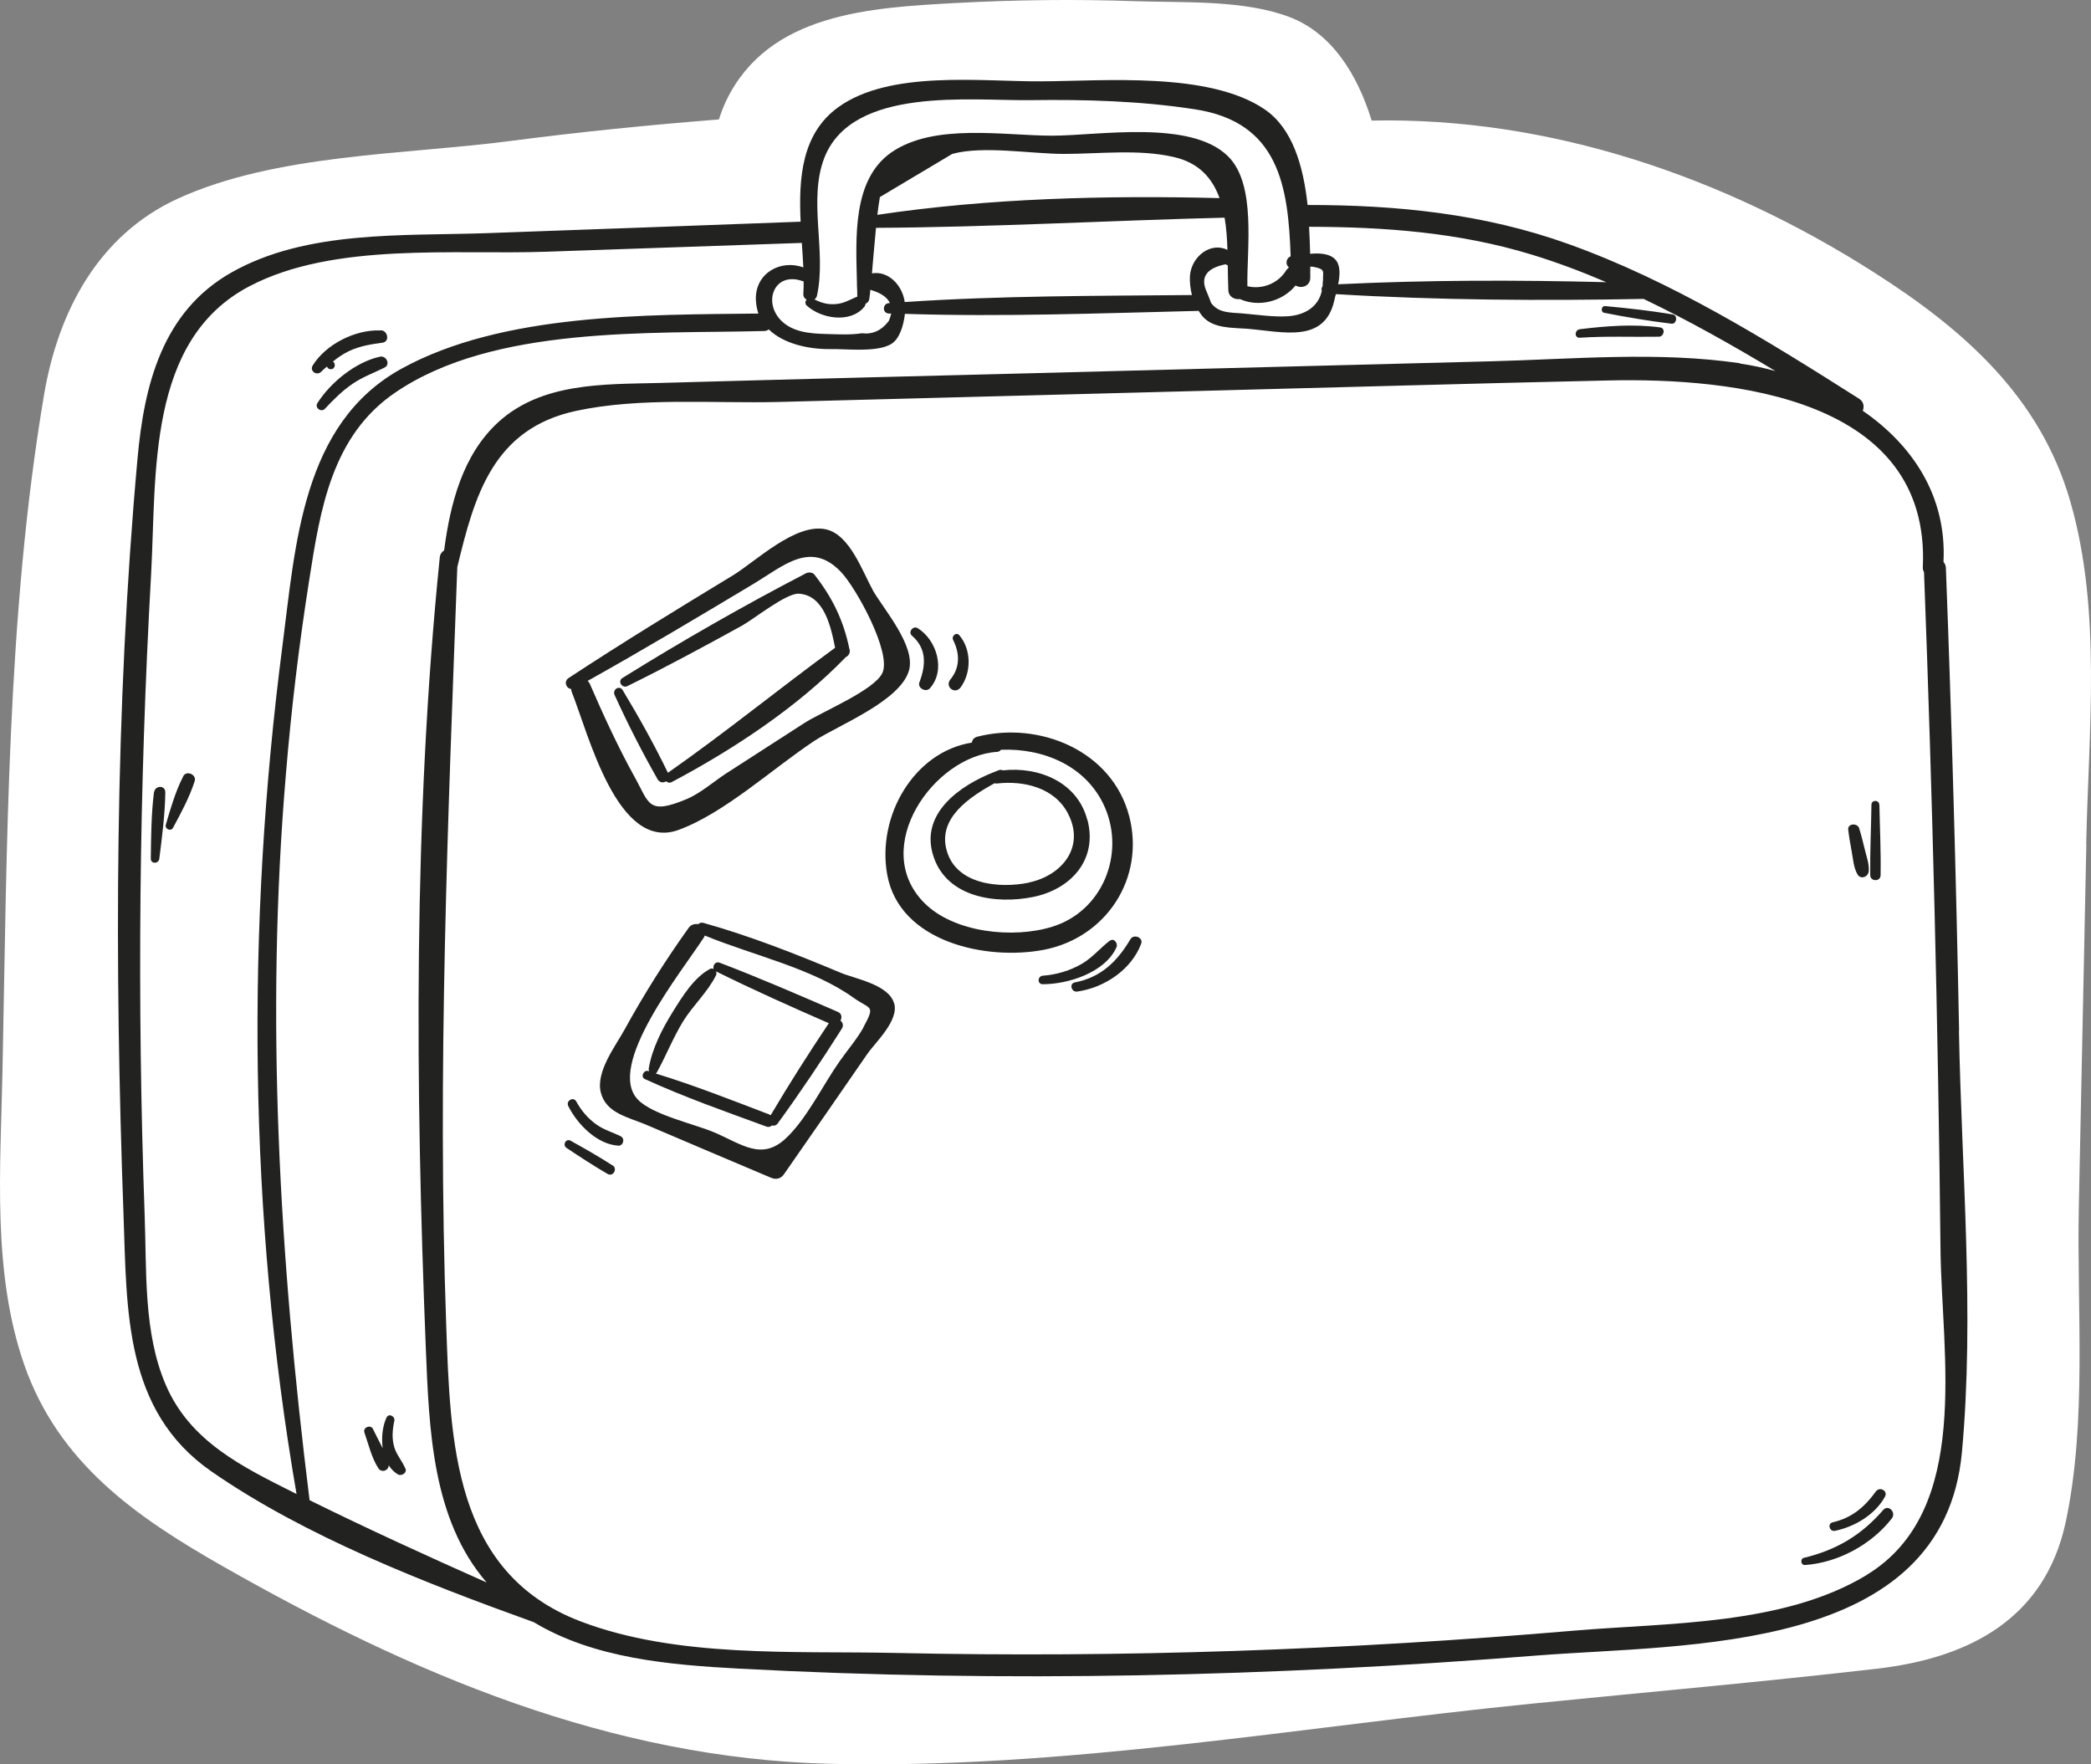 <?xml version="1.0" encoding="UTF-8"?> <svg xmlns="http://www.w3.org/2000/svg" width="96" height="81" viewBox="0 0 96 81" fill="none"><rect x="0" y="0" width="96" height="81" fill="#808080" stroke="none"/><path d="M95.779 38.779C95.884 33.61 96.507 28.041 95.043 22.998C93.655 18.207 90.159 15.133 86.047 12.512C79.136 8.098 71.115 5.365 62.974 5.536C62.314 3.388 61.129 1.515 59.2 0.781C57.107 -0.011 54.406 0.13 52.185 0.056C49.423 -0.041 46.662 -0.011 43.901 0.137C39.969 0.352 35.295 0.596 33.351 4.603C33.216 4.884 33.104 5.18 33.006 5.484C29.817 5.736 26.636 6.054 23.462 6.469C18.592 7.106 12.65 7.061 8.148 9.127C4.494 10.809 2.67 14.326 2.025 18.11C0.307 28.256 0.322 39.009 0.112 49.266C0.022 53.65 -0.361 58.419 1.11 62.648C2.685 67.158 6.219 69.631 10.249 71.919C18.877 76.829 28.009 80.732 38.108 80.977C48.778 81.236 59.658 79.288 70.26 78.222C75.572 77.688 80.892 77.222 86.197 76.607C90.451 76.111 93.895 74.289 94.841 69.868C95.824 65.247 95.344 60.108 95.441 55.405L95.786 38.772L95.779 38.779Z" fill="white"></path><path d="M89.937 47.319C90.054 53.681 90.659 60.332 90.074 66.674C89.215 75.929 77.481 75.463 70.562 76.005C58.396 76.972 46.133 77.26 33.946 76.608C30.775 76.437 27.281 76.149 24.509 74.476C19.468 72.659 14.014 70.54 9.702 67.551C5.699 64.767 5.829 60.194 5.671 55.779C5.252 44.254 5.272 32.578 6.311 21.08C6.614 17.672 7.453 14.299 10.637 12.503C14.076 10.562 18.491 10.837 22.295 10.706C27.116 10.535 31.937 10.357 36.758 10.178C36.662 8.17 36.807 6.14 38.478 4.927C40.864 3.199 45.074 3.754 47.825 3.734C50.713 3.72 55.493 3.288 58.045 5.009C59.352 5.886 59.84 7.642 60.032 9.411C64.104 9.411 68.1 9.801 72 11.2C76.766 12.907 81.092 15.602 85.349 18.303C85.569 18.44 85.597 18.673 85.521 18.858C87.798 20.428 89.38 22.766 89.228 25.797C89.29 25.872 89.338 25.968 89.338 26.085C89.607 33.16 89.806 40.243 89.944 47.325L89.937 47.319ZM85.714 72.296C90.542 69.354 89.139 62.183 89.091 57.377C88.981 47.003 88.726 36.636 88.334 26.27C88.3 26.201 88.272 26.133 88.279 26.037C88.637 18.269 79.565 17.336 73.836 17.467C67.591 17.604 61.353 17.789 55.108 17.947C48.657 18.118 42.199 18.282 35.747 18.454C32.735 18.529 29.399 18.228 26.442 18.865C22.639 19.688 21.786 22.746 20.995 26.037C20.568 37.651 20.073 49.197 20.486 60.832C20.678 66.153 20.795 72.186 26.628 74.428C31.084 76.135 36.463 75.785 41.153 75.888C51.518 76.115 61.889 75.751 72.22 74.867C76.539 74.496 81.876 74.634 85.714 72.302V72.296ZM79.888 16.692C80.432 16.767 80.975 16.891 81.511 17.035C79.538 15.848 77.536 14.717 75.459 13.723C70.762 13.812 66.023 13.785 61.332 13.504C61.298 13.613 61.277 13.716 61.257 13.805C60.803 15.773 58.905 15.232 57.275 15.094C56.587 15.04 55.706 15.094 55.211 14.525C55.149 14.45 55.087 14.361 55.032 14.272C50.548 14.381 46.03 14.553 41.545 14.409C41.49 14.909 41.312 15.547 40.926 15.787C40.576 16.006 39.998 16.054 39.413 16.054C38.939 16.054 38.464 16.02 38.134 16.027C37.164 16.041 35.988 15.8 35.294 15.122C35.239 15.17 35.163 15.197 35.073 15.197C29.846 15.334 22.666 14.937 18.147 18.022C15.231 20.003 14.702 23.397 14.2 26.606C13.732 29.568 13.374 32.543 13.127 35.533C12.178 46.695 12.831 57.781 14.213 68.874C16.896 70.198 19.612 71.439 22.343 72.652C19.832 69.752 19.702 65.604 19.55 61.915C19.069 49.869 18.973 37.596 20.19 25.591C20.204 25.44 20.286 25.337 20.39 25.269C20.672 23.116 21.242 20.874 22.886 19.373C24.881 17.563 27.707 17.645 30.225 17.583C33.299 17.501 36.38 17.412 39.455 17.336C44.86 17.199 50.266 17.062 55.672 16.918C59.916 16.808 64.159 16.699 68.396 16.589C72.192 16.493 76.119 16.123 79.895 16.678L79.888 16.692ZM73.747 12.955C72.626 12.475 71.484 12.043 70.315 11.687C66.965 10.665 63.547 10.418 60.101 10.412C60.122 10.837 60.143 11.262 60.15 11.652C60.61 11.611 61.099 11.639 61.346 11.961C61.546 12.228 61.518 12.653 61.436 13.051C65.528 12.852 69.654 12.852 73.747 12.955ZM60.741 12.88C60.727 12.462 60.872 12.366 60.328 12.256C60.28 12.242 60.218 12.242 60.156 12.242C60.156 12.414 60.156 12.592 60.156 12.749C60.156 13.147 59.737 13.264 59.482 13.106C58.877 13.847 57.79 14.121 56.924 13.73C56.69 13.764 56.408 13.634 56.394 13.325C56.38 12.969 56.374 12.571 56.367 12.181C56.332 12.167 56.298 12.153 56.27 12.133C55.383 12.311 55.094 12.736 55.404 13.401C55.473 13.572 55.541 13.737 55.603 13.908C55.954 14.388 56.497 14.34 57.02 14.388C57.708 14.443 58.458 14.566 59.152 14.518C59.929 14.457 60.528 14.073 60.686 13.36C60.658 13.291 60.672 13.202 60.72 13.147C60.72 13.065 60.734 12.976 60.734 12.887L60.741 12.88ZM59.07 12.393C59.104 12.338 59.145 12.304 59.18 12.276C59.008 12.167 59.028 11.858 59.255 11.769C59.145 8.554 58.719 5.598 54.847 5.016C52.35 4.632 49.833 4.563 47.309 4.598C44.537 4.632 39.152 3.96 37.852 7.23C37.089 9.177 37.955 11.536 37.508 13.572C37.494 13.655 37.446 13.709 37.391 13.744C37.687 13.901 37.989 13.984 38.333 13.963C38.719 13.943 38.98 13.778 39.317 13.634C39.331 13.634 39.344 13.634 39.358 13.62C39.358 13.456 39.358 13.284 39.344 13.106C39.344 13.072 39.344 13.037 39.344 12.996C39.296 10.94 39.117 8.245 40.933 6.99C42.9 5.64 46.092 6.229 48.313 6.229C50.411 6.229 54.661 5.475 56.38 7.175C57.687 8.464 57.24 11.392 57.268 13.14C57.956 13.305 58.705 13.01 59.07 12.379V12.393ZM56.353 11.474C56.339 10.974 56.305 10.466 56.222 9.993C50.892 10.124 45.541 10.432 40.218 10.46C40.204 10.631 40.184 10.809 40.17 10.981C40.122 11.502 40.074 12.023 40.032 12.551C40.761 12.42 41.422 13.065 41.538 13.867C45.919 13.572 50.335 13.586 54.723 13.545C54.647 13.243 54.613 12.921 54.633 12.647C54.709 11.762 55.596 11.09 56.353 11.474ZM55.988 9.088C55.658 8.183 55.046 7.463 53.863 7.203C52.268 6.839 50.472 7.066 48.843 7.066C47.336 7.066 45.149 6.675 43.719 7.066C42.611 7.731 41.504 8.389 40.397 9.047C40.349 9.315 40.314 9.589 40.28 9.863C45.431 9.095 50.789 8.965 55.988 9.095V9.088ZM40.913 14.395C40.913 14.395 40.844 14.395 40.809 14.395C40.5 14.381 40.507 13.943 40.809 13.915C40.823 13.915 40.844 13.915 40.858 13.915C40.734 13.648 40.438 13.442 39.957 13.305C39.943 13.442 39.936 13.572 39.915 13.703C39.901 13.826 39.833 13.901 39.743 13.943C39.73 13.991 39.716 14.052 39.668 14.1C39.028 14.861 37.687 14.628 37.033 14.025C36.951 13.943 36.965 13.826 37.033 13.757C36.944 13.709 36.875 13.62 36.882 13.497C36.896 13.305 36.896 13.106 36.896 12.914C36.882 12.914 36.882 12.914 36.868 12.914C35.575 12.434 35.011 13.833 35.844 14.697C36.387 15.259 37.199 15.314 37.934 15.334C38.45 15.348 39.056 15.382 39.565 15.3C40.053 15.362 40.472 15.177 40.803 14.738C40.858 14.621 40.885 14.505 40.913 14.409V14.395ZM36.882 12.276C36.868 11.913 36.834 11.536 36.813 11.152C32.907 11.289 29 11.419 25.101 11.556C20.871 11.707 15.341 11.104 11.455 13.14C6.724 15.615 7.191 21.8 6.937 26.373C6.387 36.157 6.29 45.975 6.641 55.772C6.737 58.336 6.579 61.189 7.611 63.581C8.725 66.18 11.132 67.346 13.526 68.545C13.553 68.559 13.588 68.573 13.615 68.593C11.407 55.806 11.297 42.547 12.962 29.691C13.567 25.049 13.849 19.448 18.436 16.925C23.079 14.374 29.654 14.457 34.819 14.395C34.75 14.189 34.709 13.977 34.702 13.73C34.681 12.53 35.851 11.899 36.875 12.276H36.882Z" fill="#222221"></path><path d="M86.463 69.32C86.697 69.053 87.069 69.437 86.856 69.711C85.927 70.911 84.38 71.747 82.867 71.85C82.674 71.864 82.639 71.562 82.818 71.521C84.318 71.158 85.453 70.486 86.463 69.32Z" fill="#222221"></path><path d="M86.12 68.477C86.299 68.23 86.691 68.442 86.539 68.717C86.085 69.54 85.15 70.095 84.249 70.28C83.995 70.335 83.884 69.951 84.139 69.889C85.019 69.69 85.604 69.19 86.12 68.477Z" fill="#222221"></path><path d="M86.285 36.945C86.305 38.022 86.36 39.105 86.34 40.181C86.34 40.483 85.872 40.483 85.865 40.181C85.851 39.105 85.906 38.022 85.92 36.945C85.92 36.712 86.278 36.712 86.278 36.945H86.285Z" fill="#222221"></path><path d="M85.624 39.036C85.7 39.352 85.824 39.674 85.796 39.996C85.776 40.263 85.418 40.401 85.274 40.133C85.102 39.831 85.081 39.461 85.019 39.125C84.957 38.782 84.895 38.447 84.854 38.097C84.813 37.802 85.274 37.768 85.356 38.028C85.459 38.357 85.542 38.7 85.624 39.036Z" fill="#222221"></path><path d="M76.8 14.436C77.041 14.477 76.979 14.889 76.739 14.861C75.707 14.738 74.668 14.56 73.65 14.361C73.478 14.326 73.513 14.039 73.692 14.052C74.73 14.148 75.776 14.265 76.8 14.436Z" fill="#222221"></path><path d="M76.223 15.033C76.477 15.074 76.395 15.451 76.168 15.458C74.95 15.478 73.747 15.423 72.529 15.506C72.268 15.519 72.289 15.149 72.529 15.115C73.747 14.964 75.012 14.868 76.23 15.033H76.223Z" fill="#222221"></path><path d="M51.896 43.123C52.048 42.862 52.502 43.04 52.392 43.328C51.938 44.528 50.7 45.344 49.462 45.522C49.193 45.57 49.07 45.159 49.345 45.104C50.548 44.871 51.298 44.137 51.896 43.123Z" fill="#222221"></path><path d="M51.841 37.459C52.584 40.311 50.796 43.04 47.941 43.602C45.294 44.117 41.298 43.26 40.734 40.161C40.245 37.466 41.965 34.511 44.62 34.093C44.633 33.969 44.716 33.86 44.881 33.819C47.721 33.099 51.057 34.463 51.841 37.466V37.459ZM48.306 42.547C50.61 41.84 51.662 39.228 50.727 37.068C49.902 35.169 47.907 34.34 45.954 34.422C45.919 34.47 45.864 34.511 45.782 34.518C42.859 34.703 39.929 38.92 42.426 41.443C43.794 42.828 46.518 43.102 48.306 42.547Z" fill="#222221"></path><path d="M50.954 43.191C51.153 43.04 51.339 43.321 51.257 43.493C50.734 44.651 49.042 45.186 47.873 45.186C47.618 45.186 47.625 44.823 47.873 44.795C48.519 44.747 49.138 44.562 49.695 44.233C50.184 43.938 50.514 43.52 50.954 43.184V43.191Z" fill="#222221"></path><path d="M49.929 37.651C50.404 39.489 49.145 40.839 47.419 41.182C45.741 41.518 43.498 41.217 42.866 39.345C42.192 37.37 44.056 36.061 45.658 35.437C45.672 35.437 45.679 35.423 45.699 35.423C45.754 35.395 45.816 35.375 45.871 35.354C45.933 35.334 45.988 35.341 46.036 35.368C47.687 35.183 49.475 35.903 49.922 37.651H49.929ZM47.233 40.517C48.746 40.202 49.84 38.892 49.028 37.343C48.409 36.157 46.999 35.828 45.768 35.971C45.727 35.971 45.693 35.971 45.658 35.958C44.516 36.595 43.058 37.548 43.457 39.023C43.884 40.62 45.885 40.798 47.226 40.524L47.233 40.517Z" fill="#222221"></path><path d="M44.042 29.163C44.599 29.815 44.606 30.87 44.104 31.556C43.842 31.906 43.368 31.529 43.629 31.2C44.083 30.644 44.069 30 43.76 29.383C43.67 29.211 43.898 28.999 44.042 29.163Z" fill="#222221"></path><path d="M42.137 28.841C43.01 29.39 43.43 30.768 42.694 31.597C42.508 31.81 42.109 31.584 42.212 31.323C42.508 30.541 42.556 29.78 41.868 29.184C41.676 29.019 41.923 28.704 42.137 28.841Z" fill="#222221"></path><path d="M40.067 27.093C40.575 27.977 42.034 29.636 41.738 30.761C41.36 32.18 38.478 33.297 37.391 34.011C35.493 35.265 33.258 37.336 31.146 38.104C28.347 39.112 27.026 33.716 26.242 31.748C26.229 31.707 26.229 31.673 26.222 31.631C25.995 31.611 25.864 31.282 26.112 31.124C28.595 29.492 31.119 27.95 33.65 26.414C34.695 25.776 36.525 23.994 37.921 24.302C39.028 24.549 39.606 26.27 40.074 27.093H40.067ZM40.507 30.905C40.954 29.986 39.31 26.99 38.608 26.256C37.206 24.796 35.988 25.975 34.537 26.839C32.033 28.34 29.53 29.835 26.978 31.261C27.02 31.296 27.054 31.337 27.081 31.398C27.707 32.845 28.368 34.278 29.131 35.663C29.819 36.89 29.729 37.439 31.545 36.678C32.157 36.417 32.769 35.882 33.333 35.512C34.53 34.744 35.72 33.969 36.917 33.202C37.694 32.694 40.115 31.707 40.507 30.905Z" fill="#222221"></path><path d="M41.05 46.05C41.284 46.852 40.204 47.833 39.819 48.388C38.547 50.232 37.274 52.07 35.995 53.907C35.844 54.127 35.617 54.168 35.383 54.065C33.492 53.263 31.593 52.461 29.702 51.652C28.828 51.281 27.824 51.11 27.584 50.157C27.343 49.211 28.258 48.025 28.67 47.277C29.558 45.659 30.541 44.103 31.614 42.601C31.731 42.437 31.903 42.403 32.054 42.43C32.116 42.375 32.199 42.341 32.288 42.368C34.447 42.972 36.545 43.801 38.608 44.665C39.248 44.932 40.796 45.2 41.043 46.05H41.05ZM39.633 47.175C40.211 46.112 39.963 46.365 39.179 45.803C37.288 44.446 34.551 43.856 32.357 42.951C32.343 42.972 32.343 42.999 32.329 43.02C31.297 44.61 27.783 48.95 29.296 50.493C29.984 51.192 31.868 51.597 32.79 51.987C34.056 52.529 34.956 53.29 36.057 52.282C37.02 51.398 37.769 49.835 38.533 48.745C38.891 48.23 39.331 47.723 39.64 47.175H39.633Z" fill="#222221"></path><path d="M39.008 29.815C39.042 29.986 38.953 30.109 38.829 30.171C36.621 32.461 33.643 34.422 30.844 35.903C30.741 35.958 30.644 35.93 30.589 35.869C30.465 35.944 30.294 35.944 30.197 35.786C29.482 34.532 28.815 33.222 28.216 31.906C28.141 31.734 28.271 31.577 28.416 31.577C28.478 31.577 28.547 31.611 28.588 31.686C29.331 32.914 30.039 34.189 30.665 35.478C33.292 33.64 35.761 31.625 38.34 29.739C38.148 28.772 37.838 27.319 36.669 27.257C36.091 27.23 34.606 28.423 34.076 28.718C32.336 29.677 30.582 30.624 28.801 31.501C28.698 31.549 28.602 31.515 28.54 31.453C28.457 31.364 28.436 31.213 28.581 31.124C31.311 29.424 34.131 27.813 36.992 26.325C37.102 26.263 37.288 26.263 37.384 26.373C38.217 27.429 38.732 28.491 39.001 29.815H39.008Z" fill="#222221"></path><path d="M38.581 46.852C38.691 46.934 38.746 47.085 38.643 47.236C37.708 48.71 36.731 50.171 35.706 51.576C35.63 51.679 35.527 51.693 35.438 51.672C35.376 51.727 35.294 51.761 35.183 51.72C33.313 51.035 31.415 50.37 29.606 49.54C29.392 49.444 29.551 49.108 29.764 49.17C29.778 49.17 29.791 49.183 29.805 49.183C29.785 49.142 29.778 49.101 29.785 49.046C29.943 48.127 30.404 47.229 30.892 46.448C31.318 45.762 31.861 44.878 32.591 44.487C32.653 44.453 32.714 44.459 32.763 44.487C32.714 44.336 32.838 44.13 33.024 44.192C34.86 44.891 36.662 45.673 38.464 46.455C38.65 46.53 38.664 46.715 38.588 46.852H38.581ZM35.383 51.199C36.229 49.766 37.13 48.354 38.051 46.976C36.311 46.215 34.571 45.44 32.873 44.596C32.893 44.651 32.907 44.713 32.873 44.775C32.501 45.536 31.813 46.16 31.36 46.893C30.905 47.641 30.589 48.443 30.17 49.211C30.156 49.245 30.128 49.266 30.108 49.286C31.875 49.828 33.608 50.513 35.335 51.172C35.349 51.185 35.362 51.192 35.383 51.199Z" fill="#222221"></path><path d="M28.505 52.173C28.705 52.276 28.615 52.611 28.388 52.598C27.405 52.536 26.504 51.611 26.091 50.781C25.967 50.541 26.325 50.328 26.456 50.568C26.683 50.98 26.985 51.343 27.37 51.617C27.728 51.878 28.127 51.981 28.512 52.173H28.505Z" fill="#222221"></path><path d="M28.127 53.503C28.368 53.66 28.148 54.044 27.893 53.894C27.253 53.523 26.628 53.112 26.009 52.701C25.809 52.563 25.988 52.248 26.201 52.372C26.848 52.735 27.494 53.098 28.12 53.503H28.127Z" fill="#222221"></path><path d="M18.615 67.421C18.698 67.627 18.429 67.784 18.264 67.688C18.092 67.585 17.955 67.442 17.845 67.27C17.845 67.517 17.515 67.633 17.37 67.407C17.061 66.934 16.916 66.296 16.731 65.769C16.648 65.535 17.02 65.385 17.123 65.604C17.26 65.892 17.418 66.187 17.57 66.488C17.501 65.981 17.57 65.446 17.748 65.076C17.852 64.87 18.14 65.021 18.106 65.22C18.017 65.638 17.982 66.043 18.106 66.454C18.216 66.811 18.471 67.078 18.608 67.421H18.615Z" fill="#222221"></path><path d="M17.439 16.376C17.735 16.308 17.941 16.733 17.652 16.877C17.157 17.124 16.655 17.302 16.201 17.611C15.713 17.94 15.314 18.344 14.915 18.769C14.743 18.948 14.44 18.721 14.571 18.509C15.176 17.556 16.325 16.623 17.439 16.376Z" fill="#222221"></path><path d="M17.487 15.163C17.804 15.177 17.907 15.684 17.563 15.732C17.026 15.807 16.517 15.883 16.015 16.123C15.747 16.253 15.506 16.418 15.286 16.596C15.424 16.685 15.396 16.952 15.183 16.952C15.094 16.952 15.039 16.898 15.011 16.829C14.915 16.904 14.819 16.994 14.729 17.083C14.53 17.254 14.213 17.035 14.351 16.788C14.956 15.801 16.318 15.122 17.474 15.17L17.487 15.163Z" fill="#222221"></path><path d="M8.409 35.642C8.56 35.348 9.035 35.56 8.938 35.862C8.704 36.595 8.305 37.336 7.941 38.008C7.845 38.186 7.563 38.063 7.611 37.871C7.824 37.137 8.058 36.328 8.409 35.649V35.642Z" fill="#222221"></path><path d="M7.074 36.376C7.116 36.054 7.59 36.033 7.59 36.376C7.576 37.384 7.439 38.419 7.315 39.42C7.288 39.66 6.923 39.681 6.923 39.42C6.937 38.412 6.944 37.377 7.068 36.376H7.074Z" fill="#222221"></path></svg> 